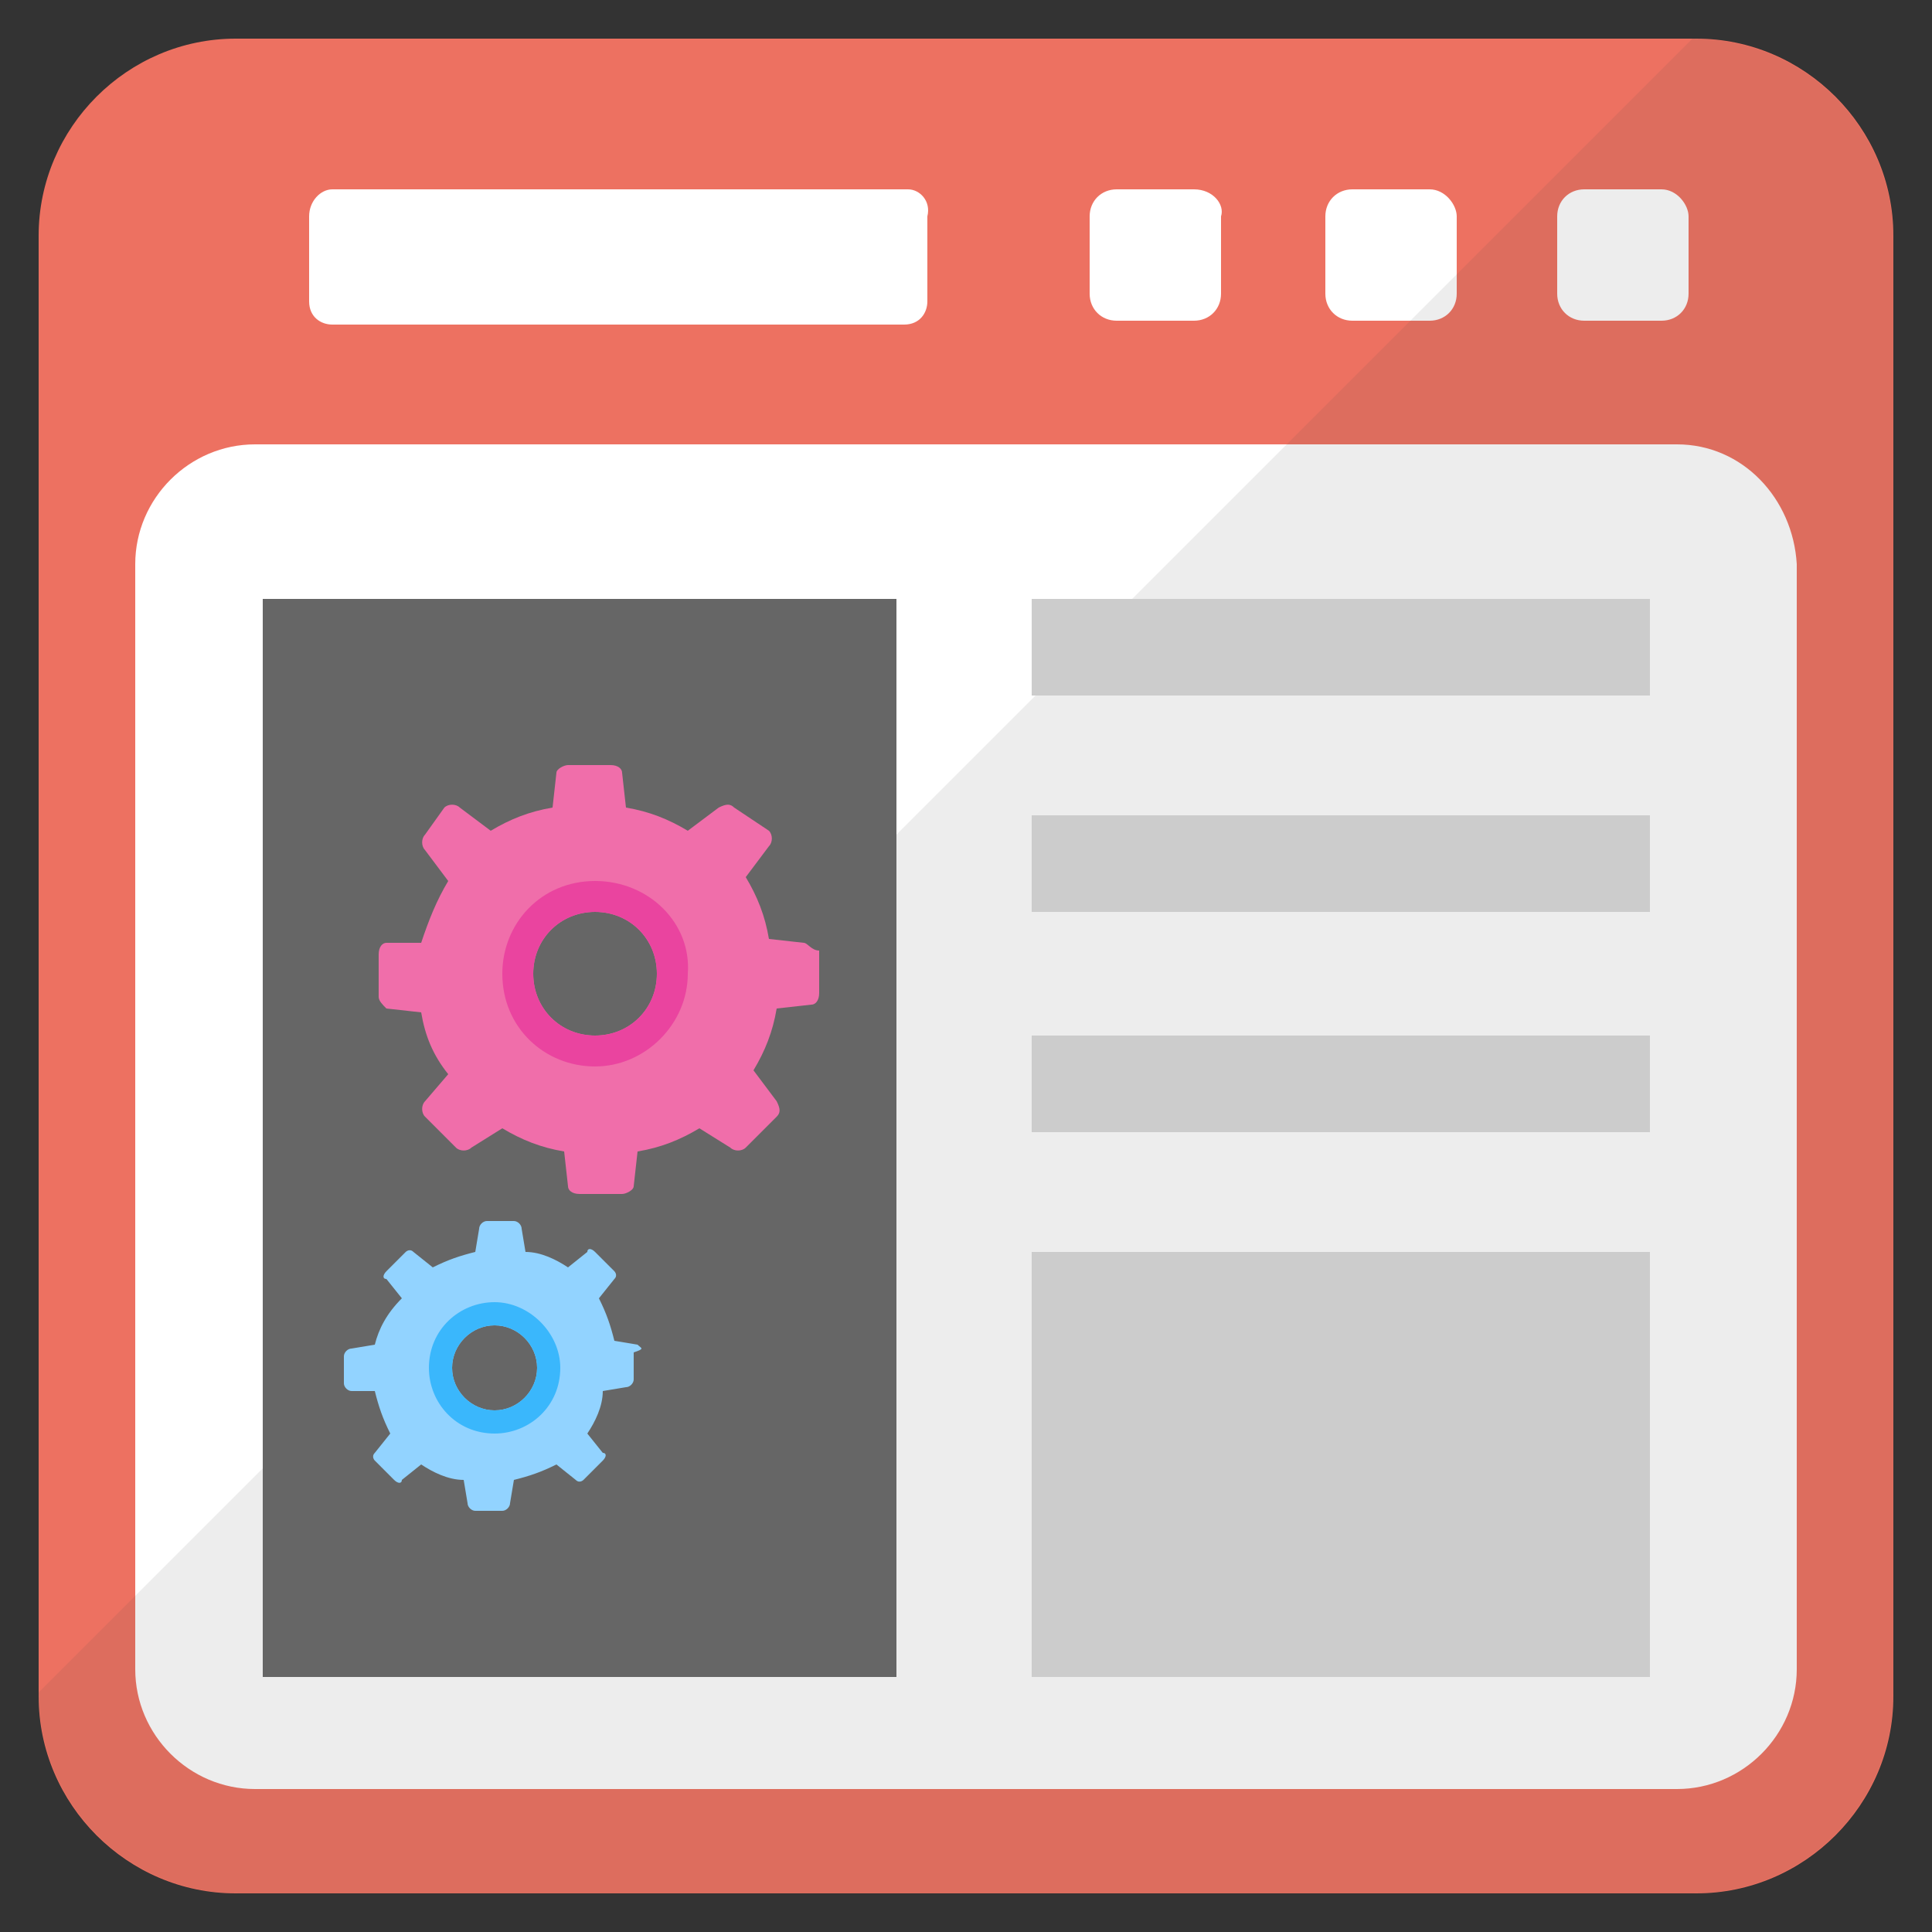 <svg id="Layer_1" enable-background="new 0 0 50 50" viewBox="0 0 50 50" xmlns="http://www.w3.org/2000/svg"><rect x="0" y="0" width="50" height="50" fill="#333333" stroke="none"/><g><g><path d="m43.9 1h-37.8c-2.8 0-5.1 2.3-5.1 5.1v37.8c0 2.8 2.3 5.1 5.1 5.1h37.8c2.8 0 5.1-2.3 5.1-5.1v-37.8c0-2.8-2.3-5.1-5.1-5.1z" fill="#ed7161"/><g fill="#fff"><path d="m43.4 11.5h-36.8c-1.7 0-3.1 1.4-3.1 3.1v28.6c0 1.7 1.4 3.1 3.1 3.1h36.8c1.7 0 3.1-1.4 3.1-3.1v-28.6c-.1-1.7-1.4-3.1-3.1-3.1z"/><path d="m43 4.9h-2c-.4 0-.7.3-.7.7v2c0 .4.3.7.7.7h2c.4 0 .7-.3.7-.7v-2c0-.3-.3-.7-.7-.7z"/><path d="m37 4.9h-2c-.4 0-.7.3-.7.7v2c0 .4.3.7.7.7h2c.4 0 .7-.3.7-.7v-2c0-.3-.3-.7-.7-.7z"/><path d="m30.9 4.9h-2c-.4 0-.7.3-.7.7v2c0 .4.3.7.7.7h2c.4 0 .7-.3.7-.7v-2c.1-.3-.2-.7-.7-.7z"/></g></g><path d="m43.8 1c2.9 0 5.2 2.3 5.2 5.2v37.6c0 2.9-2.3 5.2-5.2 5.2h-37.6c-2.9 0-5.2-2.3-5.2-5.2z" fill="#4f4d4d" opacity=".1"/><path d="m23.5 4.9h-14.9c-.3 0-.6.3-.6.7v2.2c0 .4.3.6.6.6h14.8c.4 0 .6-.3.6-.6v-2.2c.1-.4-.2-.7-.5-.7z" fill="#fff"/><path d="m6.8 15.5h16.4v27.9h-16.4z" fill="#666"/><g fill="#ccc"><path d="m26.7 15.5h16v2.5h-16z"/><path d="m26.7 21.1h16v2.5h-16z"/><path d="m26.7 26.8h16v2.5h-16z"/><path d="m26.7 32.4h16v11h-16z"/></g><g><g><path d="m20.8 24.4-.9-.1c-.1-.6-.3-1.1-.6-1.6l.6-.8c.1-.1.1-.3 0-.4l-.9-.6c-.1-.1-.2-.1-.4 0l-.8.6c-.5-.3-1-.5-1.6-.6l-.1-.9c0-.1-.1-.2-.3-.2h-1.1c-.1 0-.3.1-.3.2l-.1.9c-.6.1-1.1.3-1.6.6l-.8-.6c-.1-.1-.3-.1-.4 0l-.5.7c-.1.1-.1.3 0 .4l.6.8c-.3.5-.5 1-.7 1.6h-.9c-.1 0-.2.1-.2.3v1.1c0 .1.1.2.2.3l.9.1c.1.6.3 1.1.7 1.6l-.6.7c-.1.1-.1.3 0 .4l.8.8c.1.1.3.1.4 0l.8-.5c.5.3 1 .5 1.6.6l.1.9c0 .1.1.2.3.2h1.1c.1 0 .3-.1.3-.2l.1-.9c.6-.1 1.1-.3 1.6-.6l.8.5c.1.1.3.1.4 0l.8-.8c.1-.1.1-.2 0-.4l-.6-.8c.3-.5.5-1 .6-1.6l.9-.1c.1 0 .2-.1.2-.3v-1.1c-.2 0-.3-.2-.4-.2zm-5.4 2.4c-.9 0-1.6-.7-1.6-1.6s.7-1.6 1.6-1.6 1.6.7 1.6 1.6-.7 1.6-1.6 1.6z" fill="#f06eaa"/><path d="m15.4 22.8c-1.4 0-2.4 1.1-2.4 2.4 0 1.4 1.1 2.4 2.4 2.4s2.4-1.1 2.4-2.4c.1-1.3-1-2.4-2.4-2.4zm0 4c-.9 0-1.6-.7-1.6-1.6s.7-1.6 1.6-1.6 1.6.7 1.6 1.6-.7 1.6-1.6 1.6z" fill="#ea449f"/></g><g><path d="m16.5 34.8-.6-.1c-.1-.4-.2-.7-.4-1.1l.4-.5c.1-.1 0-.2 0-.2l-.5-.5c-.1-.1-.2-.1-.2 0l-.5.4c-.3-.2-.7-.4-1.1-.4l-.1-.6c0-.1-.1-.2-.2-.2h-.7c-.1 0-.2.1-.2.2l-.1.6c-.4.1-.7.2-1.1.4l-.5-.4c-.1-.1-.2 0-.2 0l-.5.5c-.1.1-.1.2 0 .2l.4.5c-.4.4-.6.8-.7 1.2l-.6.1c-.1 0-.2.1-.2.2v.7c0 .1.1.2.2.2h.6c.1.4.2.7.4 1.1l-.4.5c-.1.1 0 .2 0 .2l.5.5c.1.1.2.1.2 0l.5-.4c.3.2.7.4 1.1.4l.1.6c0 .1.1.2.2.2h.7c.1 0 .2-.1.2-.2l.1-.6c.4-.1.7-.2 1.1-.4l.5.4c.1.1.2 0 .2 0l.5-.5c.1-.1.1-.2 0-.2l-.4-.5c.2-.3.4-.7.4-1.1l.6-.1c.1 0 .2-.1.2-.2v-.7c.3-.1.2-.1.1-.2zm-3.7 1.7c-.6 0-1.1-.5-1.1-1.1s.5-1.1 1.1-1.1 1.1.5 1.1 1.1-.5 1.1-1.1 1.1z" fill="#92d3ff"/><path d="m12.8 33.7c-.9 0-1.7.7-1.7 1.7 0 .9.7 1.7 1.7 1.7.9 0 1.7-.7 1.7-1.7 0-.9-.8-1.7-1.7-1.7zm0 2.8c-.6 0-1.1-.5-1.1-1.1s.5-1.1 1.1-1.1 1.1.5 1.1 1.1-.5 1.1-1.1 1.1z" fill="#3ab7fc"/></g></g></g></svg>